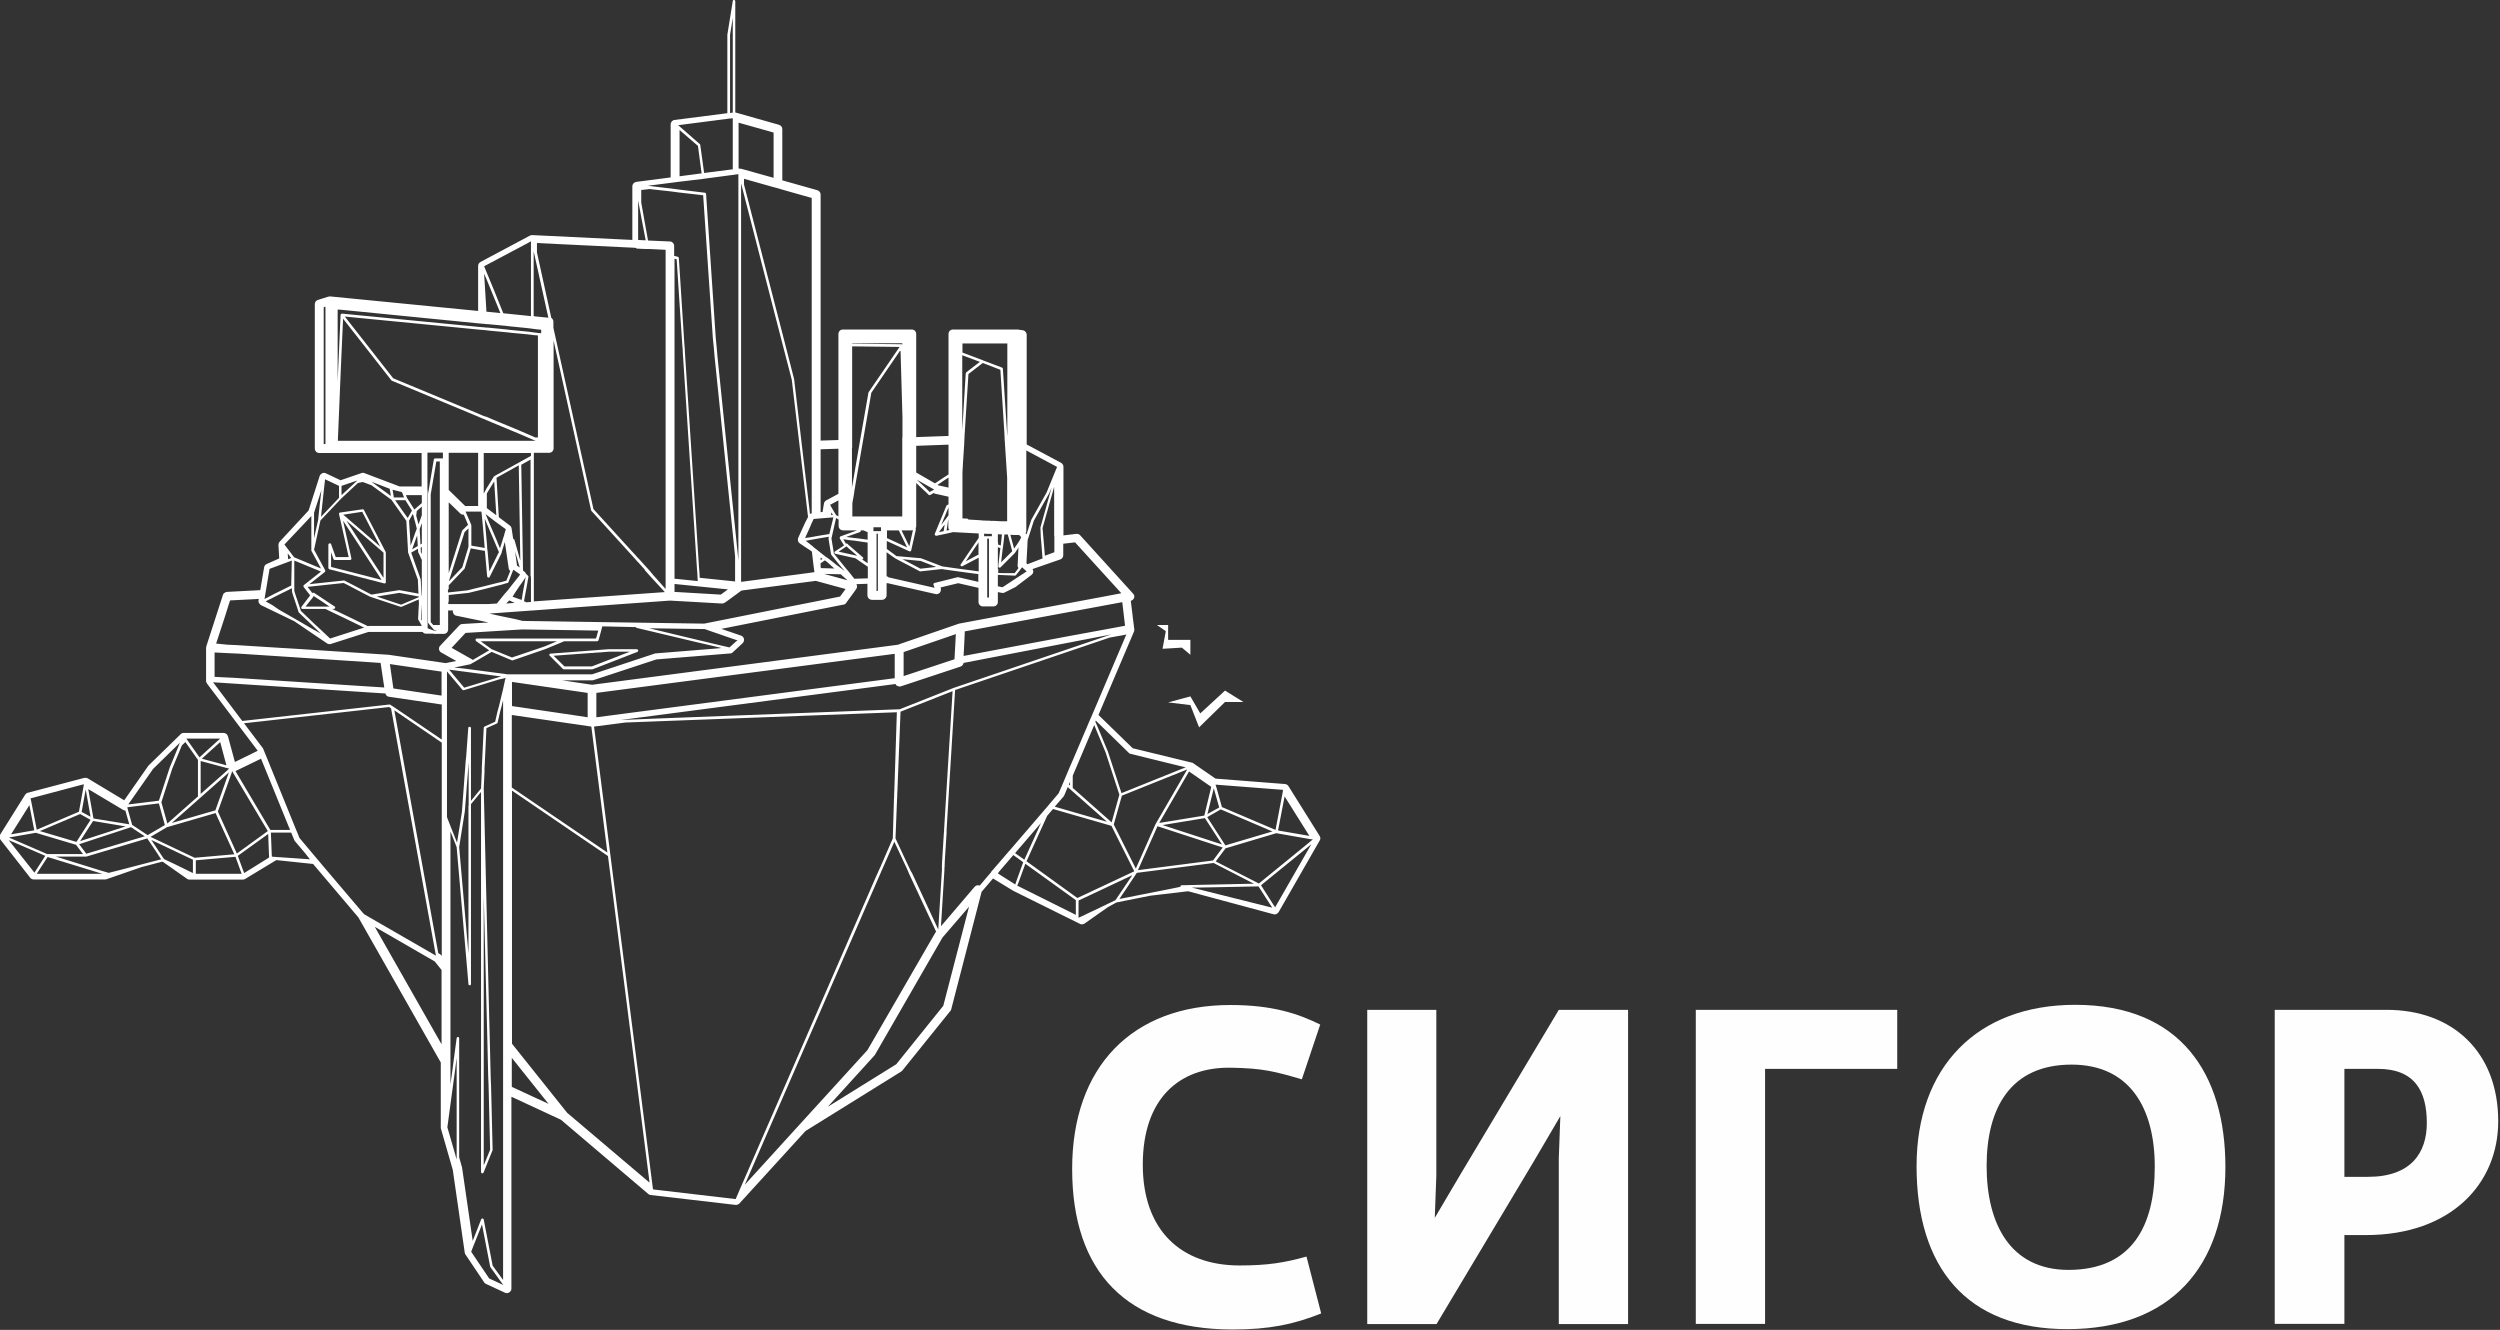 <?xml version="1.0" encoding="UTF-8"?> <svg xmlns="http://www.w3.org/2000/svg" width="767" height="408" viewBox="0 0 767 408" fill="none"><rect x="0" y="0" width="767" height="408" fill="#333333" stroke="none"/> <g clip-path="url(#clip0)"> <path d="M404.925 256.573L395.308 241.198C395.07 240.841 394.714 240.604 394.299 240.545L372.927 238.882L366.041 234.133C365.922 234.015 365.744 233.955 365.566 233.955L347.519 229.562L337.012 219.352L347.935 193.706V193.647C347.994 193.469 348.054 193.291 347.994 193.112V193.053L346.926 184.327C347.401 184.208 347.757 183.911 347.935 183.436C348.113 182.961 347.994 182.486 347.638 182.13L331.372 164.202C331.075 163.905 330.66 163.727 330.244 163.786L326.267 164.261V143.187C326.267 142.712 325.97 142.237 325.555 142L314.988 136.36V102.7C314.988 102.047 314.513 101.454 313.86 101.335L312.257 101.098C312.198 101.098 312.198 101.098 312.138 101.098C312.079 101.098 312.079 101.098 312.019 101.098H292.37C291.598 101.098 291.004 101.691 291.004 102.463V133.748L281.091 134.104V102.463C281.091 101.691 280.497 101.098 279.725 101.098H258.591C257.82 101.098 257.226 101.691 257.226 102.463V134.995L251.765 135.173V59.661C251.765 59.068 251.349 58.533 250.755 58.355L240.01 55.328V39.596C240.01 39.002 239.595 38.468 239.001 38.29L225.585 34.491V0.416C225.585 0.178 225.407 3.10913e-05 225.229 3.10913e-05C224.991 -0.059 224.813 0.119 224.813 0.356L223.151 10.626V34.728L206.944 36.806C206.291 36.865 205.757 37.459 205.757 38.171V54.437L195.19 55.803C194.537 55.921 194.003 56.456 194.003 57.168V73.612L163.312 72.128C163.252 72.128 163.252 72.128 163.252 72.128C163.074 72.128 162.896 72.187 162.718 72.246H162.659L147.402 80.379C146.986 80.617 146.69 81.092 146.69 81.567V95.399L101.335 90.946C101.157 90.946 100.979 90.946 100.801 91.006H100.741L97.536 92.015C96.942 92.193 96.586 92.727 96.586 93.321V137.607C96.586 138.378 97.18 138.972 97.951 138.972H101.157H129.355V149.242H122.588L111.783 145.146C111.486 145.027 111.13 145.027 110.893 145.146L104.481 147.342L99.97 145.205C99.614 145.027 99.198 145.027 98.842 145.205C98.486 145.383 98.189 145.68 98.07 146.036L94.686 156.603L85.782 166.22C85.544 166.458 85.425 166.873 85.425 167.23L85.663 171.326L81.804 173.047C81.389 173.225 81.092 173.641 81.032 174.056L79.845 181.061L69.575 181.596C69.516 181.596 69.516 181.655 69.457 181.655C69.278 181.655 69.1 181.714 68.981 181.833C68.922 181.893 68.863 181.893 68.803 181.952C68.744 182.011 68.744 182.011 68.685 182.011C68.566 182.189 68.447 182.367 68.388 182.546L63.283 198.337C63.283 198.396 63.283 198.455 63.283 198.515C63.283 198.574 63.223 198.693 63.223 198.752V208.963C63.223 209.022 63.223 209.081 63.223 209.081C63.223 209.141 63.223 209.2 63.283 209.26C63.342 209.378 63.401 209.497 63.461 209.616C63.461 209.675 63.461 209.675 63.52 209.734L79.073 230.334L72.069 233.777L69.931 225.882C69.753 225.288 69.219 224.872 68.625 224.872H56.337C55.981 224.872 55.624 224.991 55.387 225.288L45.533 234.905L38.112 245.531L26.951 238.823C26.655 238.645 26.239 238.586 25.883 238.645L8.549 243.216C8.192 243.275 7.955 243.513 7.717 243.81L0.059 256.039C-0.237 256.514 -0.237 257.167 0.119 257.582L9.261 269.277C9.498 269.633 9.914 269.811 10.329 269.811H32.235C32.413 269.811 32.532 269.811 32.651 269.752L43.455 266.012L49.807 264.35L50.222 264.587L57.406 269.633C57.643 269.811 57.88 269.871 58.177 269.871H74.443C74.68 269.871 74.918 269.811 75.155 269.693L84.772 263.875L96.052 265.062L109.943 281.447L135.232 325.97V345.976C135.232 346.095 135.232 346.213 135.292 346.332L138.913 358.917L142.593 384.385C142.653 384.563 142.712 384.8 142.831 384.919L148.53 393.408C148.649 393.645 148.886 393.764 149.064 393.883L154.941 396.614C155.119 396.673 155.297 396.732 155.535 396.732C155.772 396.732 156.01 396.673 156.247 396.495C156.663 396.257 156.9 395.842 156.9 395.367V336.478L172.098 343.542L198.93 366.338C199.108 366.516 199.405 366.635 199.643 366.635L225.644 369.662C225.704 369.662 225.763 369.662 225.822 369.662C226.179 369.662 226.594 369.484 226.832 369.247L247.134 346.985L276.46 328.76C276.579 328.701 276.698 328.582 276.816 328.463L291.598 310.12C291.717 310.001 291.836 309.823 291.836 309.645L301.156 273.611L304.658 269.514L310.892 273.314L331.372 283.465C331.55 283.584 331.788 283.584 331.966 283.584C332.263 283.584 332.5 283.524 332.738 283.346L339.921 278.3L342.533 276.876L352.922 274.798L364.498 273.432L390.737 280.497C391.33 280.675 391.924 280.378 392.28 279.844L404.806 257.998C405.162 257.523 405.162 256.989 404.925 256.573ZM137.666 138.913H146.69V155.238H142.712L137.666 150.311V138.913ZM297.297 278.182L289.402 308.576L274.976 326.504L253.961 339.564L268.268 323.833C268.327 323.774 268.387 323.714 268.446 323.595L289.164 287.621L297.297 278.182ZM245.353 344.967L228.494 363.488L269.752 268.802L270.168 267.852L270.346 267.437V267.377L270.524 267.021L270.999 265.953L274.382 258.235L277.647 265.24L278.241 266.487V266.546L278.419 266.902L278.597 267.318L278.835 267.912L287.205 285.84L286.968 286.136L266.131 322.171L245.353 344.967ZM173.997 341.405L157.078 320.212V242.563L186.523 262.628L199.286 362.835L173.997 341.405ZM66.31 197.446L69.041 189.076L69.991 186.048L70.584 184.208L78.717 183.792L79.37 183.733V183.852L79.311 184.208C79.252 184.623 79.37 184.92 79.608 185.217C79.727 185.336 79.845 185.514 80.023 185.633L90.353 190.619L90.412 190.679L92.252 191.925L94.093 193.172L100.326 197.387C100.563 197.565 100.801 197.624 101.098 197.624C101.216 197.624 101.395 197.624 101.513 197.565L113.03 193.884H129.652C129.889 194.181 130.246 194.418 130.661 194.418H133.154L133.273 194.478C133.333 194.478 133.392 194.537 133.392 194.537C133.451 194.537 133.511 194.537 133.511 194.537L133.629 194.478H136.123C136.894 194.478 137.488 193.884 137.488 193.112V191.035V190.975V189.729V189.669V188.423V188.185V187.295H138.972C138.972 187.354 138.913 187.413 138.913 187.473C138.913 187.71 138.972 188.007 139.091 188.185C139.15 188.245 139.15 188.304 139.15 188.363C139.328 188.601 139.625 188.838 139.981 188.898L142.297 189.372L147.461 190.441L147.936 190.56L149.895 190.975L142.712 191.391L141.822 191.45C141.465 191.45 141.169 191.628 140.931 191.866L135.054 198.099C134.757 198.396 134.639 198.811 134.698 199.227C134.757 199.643 134.995 199.999 135.351 200.177L139.981 202.789L136.716 203.442L119.263 200.889L90.828 199.049L85.841 198.752L72.603 197.921L71.237 197.862L69.872 197.802L66.31 197.446ZM129.415 151.914V154.347L127.218 156.247C127.159 156.307 127.159 156.307 127.159 156.366L124.903 152.804L124.547 151.914H129.415ZM99.317 94.271L99.851 94.093V136.241H99.317V94.271ZM223.982 10.686L224.813 5.462V34.55L223.982 34.669V10.686ZM343.601 181.536L344.017 182.011L338.377 183.08L294.21 191.332L285.424 194.359L280.972 195.903L276.46 197.446L275.51 197.802L181.655 210.091L172.454 208.725H181.655C181.774 208.725 181.952 208.725 182.071 208.666L201.364 202.314L224.041 200.474C224.338 200.474 224.635 200.355 224.813 200.117L225.466 199.524L226.95 198.158L227.841 197.327C228.019 197.149 228.138 196.971 228.197 196.734C228.256 196.496 228.316 196.259 228.256 196.021C228.138 195.546 227.841 195.19 227.366 195.012L221.311 192.934L258.651 185.514H258.77C259.126 185.454 259.423 185.276 259.601 184.98L260.194 184.148L261.204 182.783L262.688 180.705C262.925 180.349 263.044 179.874 262.866 179.459C262.806 179.399 262.747 179.34 262.747 179.221L266.131 179.102V182.605V182.664C266.131 183.199 266.487 183.733 266.962 183.911C267.14 183.97 267.318 184.03 267.496 184.03H270.642C270.939 184.03 271.177 183.911 271.355 183.792C271.711 183.555 272.008 183.139 272.008 182.664V182.427V178.924H272.364L285.958 182.011L287.027 182.249C287.146 182.249 287.205 182.308 287.324 182.308C287.621 182.308 287.918 182.189 288.214 181.952C288.274 181.893 288.333 181.893 288.333 181.833C288.63 181.477 288.749 180.943 288.63 180.468L288.571 180.23L293.973 178.924L300.206 180.349V181.536V182.902V184.267V184.683C300.206 185.454 300.8 186.048 301.571 186.048H304.777C305.549 186.048 306.142 185.454 306.142 184.683V184.03V182.664V181.655L307.33 181.893C307.626 181.952 307.923 181.952 308.22 181.774L309.407 181.18L311.545 180.112L316.472 176.372C316.769 176.134 317.006 175.778 317.006 175.363C317.006 175.066 316.947 174.828 316.769 174.591L325.317 171.623C325.851 171.444 326.208 170.91 326.208 170.376V166.814L329.829 166.398L342.414 180.23L343.601 181.536ZM402.313 259.007L391.212 278.36L390.618 277.469L386.878 271.592L400.294 260.669L402.313 259.007ZM304.005 267.674L303.234 268.565L300.562 271.711C300.028 271.473 299.494 271.592 299.078 272.008L299.019 272.067L288.689 284.177L289.758 266.784V266.606V266.19L289.817 265.775V265.359L289.877 263.994L290.411 255.564V255.148V254.733L291.42 237.873L291.657 234.015L291.895 230.215L293.023 211.694L340.455 195.606L344.432 194.893L345.56 194.656L335.646 217.986L335.231 218.936L335.053 219.352L334.934 219.648L334.697 220.183L334.459 220.717L328.998 233.54L328.582 234.489L328.167 235.439L326.445 239.535L326.267 239.951L326.089 240.367L324.783 243.394L322.052 246.6L321.755 246.956L321.458 247.312L309.882 260.788L309.586 261.085L309.348 261.382L304.955 266.487L304.421 267.081L304.183 267.377L304.065 267.496L304.005 267.674ZM157.019 324.545L168.298 338.674L157.019 333.45V324.545ZM98.248 264.647L97.892 264.231L97.536 263.815L96.289 262.331L91.896 257.107L91.243 255.504L91.065 255.089L90.887 254.673L82.16 233.183L81.329 231.165L80.676 229.562C80.676 229.503 80.676 229.503 80.617 229.503L74.859 221.904L75.927 221.785L119.382 216.918L119.976 217.333L133.511 291.954L133.748 293.201L113.267 281.387L111.665 280.438L110.893 279.547L98.782 265.3L98.248 264.647ZM83.941 262.866L83.407 262.806L83.348 261.619L83.11 255.445H89.344L90.293 257.76C90.353 257.879 90.412 257.998 90.531 258.116L93.796 261.975L94.983 263.519L95.102 263.637L83.941 262.866ZM60.077 268.09V267.14V263.934L72.247 262.866L73.79 267.14L74.146 268.09H60.077ZM2.671 257.76L4.512 258.532L13.891 262.569L11.101 266.902L10.567 267.734L2.671 257.76ZM55.209 227.841L54.319 230.037L52.063 235.499L48.738 245.65L40.605 246.659L39.359 246.778L46.957 235.914L55.209 227.841ZM53.606 265.121L50.341 263.578L49.569 262.45L48.798 261.263L46.423 257.701L59.186 263.756V267.14V267.852L53.606 265.121ZM26.477 261.916L24.28 259.007L40.19 253.783L44.405 256.573L26.477 261.916ZM39.062 247.668L40.012 247.55L48.738 246.481L50.579 253.13L45.295 256.217L40.546 253.071L39.24 248.44L39.062 247.668ZM60.73 233.124V244.344L51.35 252.655L49.51 246.125L52.834 235.855L55.803 228.672L56.871 227.663L60.73 233.124ZM82.16 254.97L76.105 259.363L72.662 261.856L66.844 248.974L68.981 242.979L71.119 236.983L71.237 236.567L71.415 236.923L82.16 254.97ZM59.721 263.162L46.186 256.751L51.232 253.783L66.132 249.449L71.89 262.094L59.721 263.162ZM61.383 244.819L70.228 236.983L69.397 239.298L66.073 248.618L52.716 252.477L61.383 244.819ZM69.931 236.152L69.16 236.864L61.561 243.572V233.48L69.753 235.677L70.288 235.795L69.931 236.152ZM12.229 254.97L24.577 249.746L27.783 251.527L23.449 258.295L12.229 254.97ZM24.577 258.057L28.554 251.883L38.528 253.545L24.577 258.057ZM66.488 227.544L61.205 232.352L57.821 227.544L57.168 226.594H67.557L66.488 227.544ZM25.052 249.093L25.883 244.463L26.299 242.207L27.783 250.577L25.052 249.093ZM25.586 241.554L24.221 249.034L11.279 254.555L9.617 246.066L9.38 244.938L25.705 240.604L25.586 241.554ZM3.146 256.87L10.982 255.504L23.33 259.185L25.467 262.035H14.485L3.384 257.226L2.731 256.929L3.146 256.87ZM11.873 267.14L14.604 262.925L28.317 267.14L31.404 268.09H11.279L11.873 267.14ZM74.918 267.852L74.562 266.962L72.959 262.569L82.279 255.861L82.517 262.153L82.576 263.044L82.16 263.341L74.918 267.852ZM81.389 182.308L81.626 180.943L82.695 174.531L88.275 172.454L89.522 171.979L89.344 179.637L87.206 180.705L84.179 182.189L82.813 182.902L82.16 183.258L81.211 183.733L81.151 183.792V183.733L81.329 182.783L81.389 182.308ZM88.275 169.782L89.344 171.207L88.394 171.563L88.275 169.782ZM95.517 158.325V159.69V168.892C95.517 168.951 95.517 169.01 95.577 169.07L98.486 174.413L90.234 170.97L88.156 168.239L87.266 167.051L95.517 158.325ZM96.349 157.316L98.604 150.37L98.07 155.06L97.595 159.572L96.349 165.152V158.8V157.316ZM104.778 149.064L109.646 147.402L107.925 149.005L104.778 151.914V150.073V149.064ZM123.953 152.626H121.282H120.807L120.747 152.092L120.629 151.379L120.45 150.311V150.251L122.35 150.726L122.766 150.845L123.3 150.964L123.716 151.973L123.953 152.626ZM131.136 150.548V149.183V138.913L131.374 138.853H132.086H134.935H135.885V140.634H134.935H133.511C133.333 140.634 133.154 140.753 133.095 140.991L132.086 146.986L131.73 149.123L131.492 150.489L131.314 151.498V151.854V152.626V152.745V153.16V153.932V155.119V165.686V166.161V166.636V174.235V175.244V176.253V178.449V179.815V181.18V182.011V182.427V182.842V183.258V187.651V187.71V188.66V188.779V188.957V189.254V189.729V189.847V189.966V190.322V190.857V190.975C131.314 191.094 131.374 191.153 131.433 191.213L131.492 191.272L131.552 191.332L131.67 191.51L133.036 193.112L133.273 193.35C133.333 193.409 133.451 193.469 133.57 193.469H134.045L133.57 193.647L131.967 193.053L131.492 192.875L131.195 192.756V192.4V192.281V191.985V191.925V191.747V191.45V191.332V191.213V190.975V190.322V190.263V189.966V189.788V189.372V188.957V188.898V188.66V187.77V187.592V183.258V182.842V182.427V182.367V181.952V181.121V179.755V178.39V175.778V174.769V173.76V166.695V166.22V165.745V155.535V154.347V153.279V153.16V152.745V151.854V150.548H131.136ZM345.145 191.806V191.985L337.131 193.469L327.751 195.19L295.635 201.245L295.872 196.615L295.932 195.25L295.991 193.884V193.706L344.314 184.742L345.145 191.806ZM279.428 267.259L279.25 266.843L279.072 266.487L278.479 265.24L274.739 257.226V257.167L275.214 245.234L275.273 244.285V243.869V243.453L275.332 242.504L276.282 218.342L292.251 212.05L291.004 232.293L290.767 236.152L290.53 240.01L289.639 254.673V255.148L289.58 255.564L289.045 264.112L288.986 265.478V265.834V266.249V266.665V266.843L287.858 285.187V285.246V285.187L279.785 267.793L279.428 267.259ZM157.019 219.352L181.418 222.913L186.345 261.56L157.019 241.613V219.352ZM153.22 216.086L152.982 217.036L152.863 217.452L152.745 217.867L152.507 218.817L151.914 221.429L148.649 222.913C148.53 222.973 148.411 223.091 148.411 223.27L147.817 235.558V236.033V236.508L147.58 241.91L144.493 245.709V234.252V233.777V233.302V223.388C144.493 223.151 144.315 222.973 144.078 222.973C143.84 222.973 143.662 223.151 143.662 223.329L143.009 232.293L142.95 232.768L142.89 233.243L141.703 249.212L140.219 258.532L138.082 253.13L137.132 250.696V229.325V228.85V228.375V216.68V215.493V215.077V214.662V213.712V206.351V206.291V205.995L137.369 206.232L137.429 206.351L138.082 207.122L141.881 211.634C141.94 211.753 142.059 211.753 142.178 211.753C142.237 211.753 142.237 211.753 142.297 211.753L152.804 208.547L152.923 208.488L154.348 208.191L155.119 207.954L154.882 208.844V208.903L154.348 211.397L153.22 216.086ZM143.721 247.134V247.787V292.548L140.872 259.897L142.593 249.034L142.653 248.44L142.712 247.728L143.781 233.896V246.481V247.134H143.721ZM135.351 293.082C135.232 292.963 135.113 292.845 134.995 292.726L134.46 292.429L120.985 217.927L135.529 227.841V293.26L135.351 293.082ZM134.935 189.788V190.679V191.153V191.747H132.917L132.501 191.272L132.145 190.857V190.441V190.382V189.966V189.254V189.076V188.779V188.601V188.304V187.71V187.176V183.139V182.724V182.308V181.121V179.755V178.39V176.134V166.22V165.745V165.271V154.585V153.694V152.804V151.973V151.676L132.323 150.608L132.561 149.242L133.867 141.584H134.935V149.242V150.608V151.973V158.444V159.334V160.225V163.668V164.143V164.618V178.271V179.637V181.002V182.071V182.486V182.902V185.514V186.642V187.117V187.592V188.066V188.541V188.719V189.432V189.788ZM198.04 175.184L198.396 175.541L198.633 175.837L199.227 176.49L199.761 177.084L200.414 177.796L201.127 178.568L203.976 181.655L164.736 184.445L163.786 184.505V179.459V178.093V176.728V140.1V138.913H164.736H168.476C169.248 138.913 169.842 138.319 169.842 137.547V104.481L181.358 156.603C181.358 156.663 181.418 156.722 181.477 156.781L194.181 170.732L195.131 171.801L195.546 172.276L195.962 172.691L196.912 173.76L197.624 174.531L198.04 175.184ZM319.321 164.855L319.44 166.22L319.559 167.586L319.796 170.732L319.856 171.326L315.225 173.107L314.928 172.81V172.394L315.166 168.061L315.225 166.695L315.285 165.627L315.403 165.33L317.184 159.75L321.874 151.379L322.646 149.539L319.203 161.827C319.203 161.887 319.203 161.946 319.203 161.946L319.321 164.855ZM303.412 182.783V183.317H302.877V182.783V181.418V180.883V179.934V179.518V179.102V178.153V177.203V176.312V176.253V175.897V175.837V175.481V175.422V174.531V169.485V168.12V167.526V166.755V166.577V165.745V165.271H302.996H303.412V165.33V166.398V166.695V166.755V166.873V168.061V169.426V174.531V175.422V175.778V176.134V176.194V177.143V178.153V179.102V179.518V179.934V180.883V181.24V182.783ZM269.336 178.034V178.984V181.299H268.921V178.984V178.034V177.618V177.203V176.372V176.312V175.6V175.481V175.125V175.066V174.65V174.591V173.7V173.344V171.979V170.613V167.17V166.695V166.22V164.558V164.083V163.727H269.099H269.336V163.846V164.321V164.736V166.517V166.992V167.467V170.554V171.919V173.285V173.7V174.65V174.888V175.066V175.363V175.422V175.837V176.253V176.431V177.203V177.618V178.034ZM162.896 176.847V178.212V179.577V184.683L161.946 184.742L161.531 184.801L160.759 184.445L160.937 183.495L161.649 179.696L161.887 178.331V178.212L162.124 177.025C162.124 176.906 162.124 176.787 162.006 176.669L161.887 176.55L161.353 176.016C161.293 175.778 161.115 175.541 160.878 175.363L160.462 175.066L159.928 142.593L161.827 141.525L162.777 140.991V176.847H162.896ZM137.666 154.11L141.228 157.553C141.465 157.791 141.822 157.909 142.178 157.909H142.297L143.603 160.996L141.881 162.659C141.822 162.718 141.822 162.777 141.762 162.837L137.666 175.837V154.11ZM154.644 164.321L154.585 164.439L153.635 167.467L153.398 168.179L153.22 167.823L153.101 167.526L152.745 166.695L152.626 166.339L152.151 165.211L149.717 159.512L149.361 158.622L148.945 157.731L149.361 158.028L152.389 160.343L152.804 160.64L153.22 160.937L155.179 162.362L154.882 163.371L154.763 163.786L154.644 164.321ZM137.785 178.093L142.534 163.252L143.721 162.124V167.764L141.822 174.056L137.963 178.093L137.726 178.331L137.785 178.093ZM157.85 165.686C157.85 165.627 157.791 165.508 157.672 165.449L157.435 165.271L156.96 162.124C156.9 161.768 156.722 161.471 156.425 161.234L153.042 158.681L152.329 146.571L159.156 142.771L159.631 171.979L157.85 165.686ZM152.27 158.087L149.361 155.891V151.379L151.617 147.699L152.27 158.087ZM163.727 133.986L163.312 133.807L162.896 133.629L161.946 133.214L159.868 132.323L159.453 132.145L159.037 131.967L151.32 128.761L150.904 128.583L150.489 128.405L149.42 127.93L148.411 127.634L147.996 127.455L147.58 127.277L146.63 126.862L120.629 116.057L105.787 97.12L146.63 101.098L147.996 101.216L148.767 101.276L149.183 101.335H149.361L149.598 101.394L155.891 101.988L156.366 102.047L156.841 102.107L161.946 102.582L162.896 102.7L163.312 102.76L163.727 102.819L164.677 102.879L165.033 102.938V134.223H164.677H164.202L163.727 133.986ZM144.552 161.115C144.552 161.056 144.552 160.996 144.552 160.937L143.246 157.909L142.831 156.96H146.749H147.699L147.817 158.028L148.114 161.115L148.708 168.12L148.114 168.001L146.749 167.764L144.612 167.408V161.115H144.552ZM149.539 168.714L149.48 168.298L149.42 167.23L148.708 159.097L149.42 160.818L152.389 167.764L152.863 168.892L153.042 169.307L153.101 169.367L152.923 169.664L152.567 170.376L150.133 175.303L149.598 169.129L149.539 168.714ZM159.453 174.116L158.622 173.522L158.028 169.189L159.453 174.116ZM157.909 182.011L159.453 179.696L159.809 179.221L160.225 178.628L160.462 178.271L160.64 178.034L161.293 177.025V176.965L161.056 178.212L160.818 179.577L160.64 180.527L160.284 182.546L160.225 183.021L160.047 184.03H159.928L157.256 183.08L157.909 182.011ZM149.124 99.435H149.42H149.539L155.179 99.97L155.654 100.029L156.128 100.088L162.006 100.682L162.955 100.801L163.371 100.86L163.786 100.92L164.736 101.038L166.042 101.157V102.226L165.093 102.166L164.736 102.107L163.786 101.988L163.371 101.929L162.955 101.869L162.006 101.751L156.544 101.216L156.069 101.157L155.594 101.098L149.598 100.504H149.361H149.183L148.767 100.445L147.996 100.385L146.63 100.267L105.075 96.23H104.897C104.778 96.23 104.719 96.289 104.6 96.349C104.541 96.408 104.541 96.467 104.541 96.527C104.541 96.586 104.481 96.586 104.481 96.645V96.823L103.591 116.948V95.695V95.042V94.983H104.125L146.69 99.198L148.055 99.317L148.708 99.376L149.124 99.435ZM104.541 113.802L105.253 97.773L120.094 116.71C120.154 116.77 120.213 116.829 120.272 116.829L146.69 127.812L147.639 128.227L148.055 128.405L148.411 128.524L149.361 128.94L150.489 129.414L150.904 129.593L151.32 129.771L159.037 132.976L159.453 133.154L159.868 133.332L161.946 134.223L162.065 134.282L162.896 134.639L163.312 134.817L163.727 134.995L164.321 135.232H163.727H163.312H162.896H161.946H159.928H159.512H159.097H151.676H151.261H150.845H149.361H148.411H147.996H147.58H146.63H137.607H136.241H134.876H132.027H130.661H129.415H103.65L104.541 113.802ZM162.896 139.863L161.946 140.397L159.987 141.465L159.572 141.703L159.156 141.94L152.27 145.74L151.854 145.977L151.676 146.096C151.617 146.155 151.557 146.155 151.498 146.215L151.439 146.333L149.242 149.895L148.411 151.439V138.972H149.361H151.083H151.498H151.914H159.156H159.572H159.987H161.946H162.896V139.863ZM137.666 180.824V179.577L137.785 179.459L139.15 178.034L142.475 174.531C142.534 174.472 142.534 174.413 142.593 174.353L144.434 168.239L146.69 168.654L148.055 168.892L148.767 169.01L149.42 176.431L149.48 176.847C149.48 177.025 149.658 177.203 149.836 177.203H149.895C150.014 177.203 150.192 177.143 150.251 176.965L152.745 171.979L153.101 171.266L153.398 170.673L153.457 170.554L153.695 170.079L153.932 169.545C153.932 169.545 153.932 169.545 153.932 169.485C153.932 169.485 153.932 169.485 153.932 169.426V169.367L154.882 166.28L156.069 174.353C156.128 174.709 156.307 175.006 156.544 175.184L155.772 177.084L155.357 178.153H155.297L154.882 178.271L154.466 178.39L154.051 178.509L153.635 178.628H153.576L153.22 178.687L151.557 179.102L149.42 179.637L147.283 180.171L146.511 180.349L143.425 181.121L137.429 181.774V180.824H137.666ZM137.666 184.623V182.546L143.781 181.893L148.649 180.705L150.726 180.171L150.964 180.112L152.804 179.637L153.576 179.459L153.991 179.34L154.407 179.221L154.585 179.162L155.001 179.043L155.416 178.924L155.713 178.865C155.832 178.806 155.95 178.746 156.01 178.628L156.069 178.39L156.603 177.025L157.138 175.659L157.494 174.769L159.572 176.253L159.097 176.906L157.969 178.331L156.841 179.755L155.891 181.002L155.772 181.121L155.475 181.477L155.416 181.536L155.179 181.833L155.06 181.952L155.001 182.011L154.882 182.13L154.11 183.08L152.448 185.158L149.658 185.336H137.547V184.623H137.666ZM156.247 184.208L157.909 184.98L155.297 185.158L156.247 184.208ZM249.746 159.215L250.399 159.156L251.765 159.037L254.733 158.8L255.683 158.74L254.436 163.846L251.824 164.261L250.459 164.499L249.806 164.618L249.449 164.677L249.153 164.736H249.093L248.678 164.796L248.5 164.855L248.084 164.914L247.194 165.033L247.015 165.092L247.194 164.618L248.44 161.887L248.559 161.59L248.737 161.174L249.034 160.462L249.212 160.106L249.627 159.215H249.746ZM314.988 175.303L307.567 180.171L306.142 179.874V178.924V177.322V176.372L307.567 176.431L308.754 176.49H308.873H308.933L310.12 176.55L311.426 176.609C311.545 176.55 311.663 176.55 311.723 176.431L312.851 175.006L312.969 174.828L313.147 174.591L313.325 174.353L313.563 174.056L313.741 174.175L313.86 174.294L314.038 174.472L314.988 175.303ZM286.73 180.349L272.661 177.143L272.008 176.728V176.49V176.194V175.541V175.125V174.709V173.76V172.988V171.623V170.257V169.426L273.076 170.198L274.679 171.326L276.816 172.454L279.666 173.938L281.566 174.947L282.1 175.244C282.159 175.244 282.219 175.303 282.278 175.303H282.337L284.593 175.066L288.867 174.591L293.913 175.303L297.416 175.778L300.147 176.134V176.253V177.203V177.559V178.509L293.973 177.084C293.913 177.084 293.854 177.084 293.795 177.084L286.671 178.865C286.552 178.865 286.493 178.984 286.433 179.043C286.374 179.102 286.374 179.281 286.374 179.34L286.73 180.349ZM283.881 150.786L284.178 151.082L284.89 151.795C284.949 151.854 285.068 151.914 285.187 151.914C285.246 151.914 285.365 151.914 285.424 151.854L286.433 151.261L286.671 151.379C286.79 151.439 286.908 151.498 287.027 151.498L291.004 152.388V154.763L290.589 154.941C290.47 155.001 290.411 155.06 290.351 155.179L286.79 163.786C286.73 163.905 286.79 164.024 286.849 164.143C286.849 164.143 286.849 164.143 286.849 164.202H286.908C286.968 164.261 286.968 164.261 287.027 164.321C287.086 164.38 287.146 164.38 287.205 164.38C287.264 164.38 287.264 164.38 287.264 164.38L290.055 163.786L292.429 163.252L300.265 163.668V165.033L298.722 167.289L297.713 168.773L296.703 170.257L294.744 173.166C294.626 173.344 294.626 173.522 294.804 173.641C294.863 173.7 294.982 173.76 295.101 173.76C295.16 173.76 295.219 173.76 295.279 173.7L300.265 171.088V174.472V175.303L292.785 174.294L289.045 173.76L283.643 171.682L282.693 171.326C282.634 171.326 282.634 171.326 282.575 171.266L278.479 170.91L275.035 170.613L274.264 170.02L272.067 168.417V165.983L278.953 169.129C279.013 169.129 279.072 169.189 279.132 169.189H279.191C279.25 169.189 279.369 169.129 279.428 169.07C279.488 169.01 279.547 168.951 279.547 168.892L280.972 162.54V162.48C280.972 162.421 280.972 162.362 280.972 162.302L280.913 162.065C281.031 161.887 281.091 161.649 281.091 161.412V153.16V152.685V152.21V148.174L281.15 148.233L283.584 150.548L283.881 150.786ZM306.142 174.591V169.129V167.883L306.914 168.179L306.795 169.07L306.261 173.7C306.261 173.878 306.32 174.056 306.499 174.116C306.558 174.116 306.617 174.175 306.677 174.175C306.795 174.175 306.914 174.116 306.973 174.056L307.448 173.582L308.398 172.632L308.814 172.216L309.229 171.801L310.179 170.851L311.307 169.723V169.664H311.366L312.079 168.595L312.494 167.942L312.435 168.536L312.257 172.513L312.198 173.522V173.582C312.198 173.641 312.198 173.76 312.257 173.819C312.316 173.997 312.376 174.175 312.435 174.294L312.376 174.413L311.901 175.066L311.782 175.184L311.663 175.363L311.426 175.659L311.307 175.837H311.01H310.713H310.298H310.06H310.001H309.823H309.348H308.933H308.517H307.567L306.261 175.778V174.591H306.142ZM303.174 164.499H302.877H302.106C302.046 164.499 301.987 164.499 301.928 164.558V163.846V163.727H301.987L302.818 163.786H303.293H303.352H303.708H304.124H304.302V164.499H303.946H303.53H303.352H303.174ZM281.15 171.979L282.456 172.097L287.205 173.938L285.602 174.116L282.397 174.472L281.506 173.997L278.241 172.276L276.876 171.563L281.15 171.979ZM300.206 167.051V168.417V169.782V170.138L296.288 172.216L297.713 170.079L298.722 168.595L299.731 167.111L300.206 166.398V167.051ZM288.749 161.056L291.004 155.654V158.087L290.233 159.156L288.749 161.056ZM310.535 169.129L310.239 169.426L310.12 169.545L309.17 170.495L308.754 170.91L308.339 171.326L307.389 172.276L307.152 172.513L307.389 170.376L307.567 168.892L307.626 168.417L307.686 168.001L307.745 167.586V167.526L307.923 166.161L308.161 163.965H308.398H308.814H309.17L309.229 164.143L309.704 165.924L310.06 167.23L310.179 167.704L310.417 168.595L310.535 169.07V169.129ZM308.636 105.372H309.051V105.609V133.214V133.807L308.992 133.214L307.686 113.149C307.686 112.97 307.567 112.852 307.448 112.792L302.284 110.833L301.809 110.655L301.393 110.477L295.279 108.162V105.372H307.983H308.636ZM295.279 150.548V145.087L295.338 143.721L295.397 143.246V142.712L295.813 136.301L295.872 134.935L295.932 133.57L297.119 114.751L301.512 111.368L306.914 113.445L308.161 133.154V133.332L308.22 134.401V134.579V134.876L308.28 135.351L308.339 136.479L308.754 142.831L308.992 146.511V158.266V159.512V159.928H308.814H308.754H308.398H308.339H308.22H308.161H307.805H307.389L306.083 159.868L305.133 159.809H304.718H304.302H304.005L303.59 159.75H303.352H303.174H302.877H302.818L301.868 159.69H301.453L301.037 159.631L300.087 159.572L297.119 159.393L296.822 159.097H296.407L295.279 159.037V155.832V154.585V153.754V153.338V153.279V151.914V150.548ZM300.621 111.011L296.466 114.217C296.407 114.277 296.347 114.395 296.288 114.514L295.219 132.026V108.993L300.621 111.011ZM306.142 166.398V163.905L307.389 163.965L307.152 166.28L307.033 167.348L306.202 167.051V166.398H306.142ZM289.52 162.955L288.096 163.252L288.333 162.896L289.342 161.531L289.817 160.937L289.52 162.955ZM290.886 159.572L290.945 159.453V161.827C290.945 162.124 291.064 162.362 291.242 162.599L290.411 162.777L290.886 159.572ZM312.91 165.627L312.554 166.22L311.96 167.111L311.129 168.298L310.832 167.23L310.476 165.924L310.12 164.618L310.001 164.083H310.12L311.307 164.143H311.841H311.901H312.672L313.325 164.796L312.91 165.627ZM260.491 169.96L257.285 169.248L259.244 167.942L259.601 167.704L259.719 167.645L260.432 168.298L262.984 170.495L262.628 170.435L261.56 170.198L260.491 169.96ZM264.825 171.444C264.884 171.326 264.884 171.207 264.825 171.148C264.825 171.088 264.765 171.029 264.706 170.97L260.254 167.111L260.016 166.814H259.957C259.838 166.755 259.66 166.695 259.541 166.814L259.482 166.695L258.71 165.449L260.847 165.745L261.441 165.805L262.035 165.864L266.19 166.458V170.97V172.335V172.81L265.596 172.394L264.469 171.623C264.647 171.623 264.765 171.563 264.825 171.444ZM261.441 137.488V136.123V134.757V106.262L275.985 106.44L266.487 120.332C266.428 120.391 266.428 120.45 266.428 120.51L263.934 134.757L263.697 136.123L263.459 137.488L261.441 149.242L261.382 149.658V149.302V137.488H261.441ZM276.816 105.312V105.728C276.757 105.669 276.638 105.609 276.579 105.609L261.441 105.431V105.312H276.757H276.816ZM276.816 134.282V135.648V137.013V143.84V144.79V145.205V145.858V146.333V146.571V151.795V152.21V153.279V155.06V155.535V156.01V157.672V158.266V158.444H276.46H275.095H274.62H274.561H274.145H274.086H273.611H273.136H272.423H272.067H271.711H271.474H271.058H270.702H270.642H269.336H268.921H267.556H267.081H266.665H266.249H266.19H265.834H262.391H261.975H261.56H261.5V158.206V158.028V156.96V154.347L261.916 152.092L262.094 150.904L262.153 150.37L262.272 149.836L262.45 148.649L264.409 137.31L264.647 135.945L264.884 134.579L266.249 126.684L266.606 124.665L267.318 120.51L276.282 107.39L276.876 128.049V134.282H276.816ZM278.953 167.586L276.579 162.718H276.994H279.666C279.785 162.718 279.903 162.659 280.081 162.659L279.013 167.467L278.953 167.586ZM264.053 163.015C264.053 162.955 264.053 162.955 264.053 162.955C264.053 162.955 264.053 162.955 264.112 162.896L264.053 162.837C264.053 162.777 264.053 162.777 264.053 162.718H265.003C265.062 162.777 265.062 162.837 265.181 162.837L265.596 163.015L266.012 163.193L266.19 163.252V165.567L263.044 165.152L262.45 165.092L261.857 165.033L259.601 164.736L263.816 163.252C263.875 163.193 263.994 163.133 264.053 163.015ZM267.971 163.015V162.718V161.946V161.768H268.268H268.921H269.336H269.515H270.286V161.946V162.718V162.955H269.336H268.921H268.09C268.03 162.955 267.971 162.955 267.971 163.015ZM272.067 162.718H275.748L278.3 167.942L272.127 165.092V162.718H272.067ZM251.765 171.088L252.358 171.444L251.765 171.86V171.088ZM251.765 173.997V173.344V172.81L252.121 172.572L253.071 171.919L253.486 172.216L253.724 172.394L254.852 173.403L255.089 173.641L255.979 174.413L251.824 174.294V173.997H251.765ZM259.185 175.244L258.651 174.828L258.354 174.591L258.117 174.413L257.107 173.641L256.811 173.463L256.751 173.403L255.267 172.216L254.02 171.266L253.664 171.029L253.308 170.791L251.705 169.545L251.29 169.189L250.399 168.476L249.746 168.001L249.687 167.942L249.331 167.586L249.093 167.408L248.915 167.289L248.44 166.873L247.194 165.924L248.44 165.686L248.618 165.627H248.737L249.093 165.567L249.509 165.508L249.746 165.449L250.399 165.33L251.765 165.092L254.317 164.677L254.199 165.152C254.199 165.211 254.199 165.271 254.199 165.33L254.911 169.723L254.97 170.02V170.079C254.97 170.079 254.97 170.138 255.03 170.138C255.03 170.198 255.03 170.198 255.089 170.257L255.267 170.495L256.573 172.097L257.582 173.344L257.701 173.463L258.473 174.413L258.591 174.531L258.829 174.828L259.185 175.244ZM261.085 176.253L260.313 175.303L259.957 174.888L259.601 174.472L258.829 173.522L258.591 173.225L258.354 172.929L257.582 171.979L255.979 170.02L255.861 169.842L255.801 169.664L255.742 169.189L255.089 165.211L256.514 158.919L257.285 159.393V161.352C257.285 162.124 257.879 162.718 258.651 162.718H262.688L262.806 162.777L257.879 164.558C257.76 164.618 257.701 164.677 257.642 164.796C257.642 164.796 257.642 164.796 257.642 164.855V164.914C257.642 164.974 257.642 165.092 257.642 165.152V165.211L258.888 167.23L258.948 167.348L256.158 169.189C256.039 169.307 255.979 169.426 255.979 169.604C256.039 169.723 256.098 169.901 256.276 169.901L262.391 171.266L262.688 171.444L264.409 172.632L266.071 173.76L266.131 173.819L266.249 173.878V174.709V175.125V175.541V176.49V177.44L262.094 177.559L261.085 176.253ZM285.602 150.726L285.246 150.964L284.89 150.608L284.593 150.311L284.296 150.014L284.178 149.895L281.269 147.164L285.246 149.42L285.662 149.658L286.077 149.895L286.611 150.192L285.602 150.726ZM257.226 154.585V158.444L256.514 158.028L255.267 155.95L254.673 154.882L257.226 153.516V154.585ZM252.833 176.075L257.938 176.194L260.016 178.034L252.833 176.075ZM291.004 149.598L287.799 148.886L287.621 148.767L289.817 147.283L291.004 146.511V149.598ZM255.089 157.197L255.505 157.969L254.97 158.028L255.089 157.197ZM247.015 160.343L244.878 165.033C244.641 165.627 244.819 166.339 245.353 166.695L247.015 167.823L248.381 168.714L249.034 169.189L249.093 169.248L249.509 172.869L249.568 173.285L249.627 173.76L249.687 174.235L249.746 174.65L249.806 175.066L249.865 175.541L248.974 175.659L247.728 175.837L228.316 178.39L227.366 178.509V176.669V175.303V173.938V109.705V108.34V106.975V56.278L228.316 59.958L237.339 94.983L238.704 100.267L240.07 105.55L242.919 116.532L247.075 151.617L247.906 158.622L247.015 160.343ZM196.734 62.155V58.296L199.286 57.999L205.698 58.711L207.063 58.889L208.429 59.068L215.73 59.899L218.699 103.71L218.995 106.678L219.114 108.043L219.233 109.409L225.526 170.673V173.997V175.363V176.728V178.39L214.662 177.262V177.143L214.602 175.778L214.484 174.413L210.15 108.399L210.091 107.034L209.972 105.669L208.369 80.676L208.25 79.133C208.25 78.955 208.132 78.836 207.954 78.777L207.004 78.539L206.826 78.48V75.393C206.826 74.74 206.291 74.146 205.638 74.087C205.579 74.087 205.579 74.087 205.52 74.087L198.812 73.79L196.734 62.155ZM206.944 174.828V108.103V79.37L207.123 79.43L207.597 79.548L208.488 93.202L209.319 105.728L209.438 107.093L209.497 108.459L213.831 174.591L213.949 175.956L214.009 177.262V177.322L214.068 178.271L207.657 177.618L206.944 177.559V176.609V176.312V174.828ZM206.944 179.162L223.329 180.824L221.133 182.427L206.944 181.596V179.162ZM149.361 85.9L150.845 89.522L153.516 96.052L149.361 95.636H149.242L148.53 83.941L149.361 85.9ZM150.133 188.245L163.252 187.295H163.371L176.431 186.345L205.52 184.267H205.579L213.118 184.683L221.429 185.158C221.726 185.158 222.082 185.098 222.32 184.92L223.27 184.267L227.485 181.18L250.28 178.212L259.423 180.705L257.82 182.902L257.76 183.021L250.34 184.505L241.613 186.226L216.027 191.332L160.343 190.5L158.206 189.966L153.042 188.898L150.133 188.245ZM274.501 200.592V208.072L182.961 220.064V212.584L274.501 200.592ZM340.692 194.715L334.934 196.674L292.607 211.04L276.104 217.571L275.867 217.63H275.688H275.273L200.652 220.479L190.441 220.895L274.739 209.853C274.857 210.091 274.976 210.269 275.154 210.387C275.273 210.447 275.392 210.447 275.51 210.506C275.629 210.566 275.748 210.625 275.926 210.625C275.926 210.625 275.926 210.625 275.985 210.625C276.104 210.625 276.223 210.625 276.341 210.566C276.341 210.566 276.341 210.566 276.401 210.566L294.685 204.51C294.923 204.451 295.101 204.273 295.279 204.095C295.457 203.917 295.576 203.679 295.635 203.382L340.574 194.715L341.108 194.597L340.692 194.715ZM139.328 204.807L142 204.273L142.237 204.214L144.256 203.798C144.315 203.798 144.374 203.798 144.374 203.739L145.443 203.145L150.845 199.999L156.96 202.551C157.019 202.551 157.078 202.611 157.138 202.611C157.197 202.611 157.256 202.611 157.256 202.611L167.408 199.108L173.107 196.734H183.199C183.377 196.734 183.555 196.615 183.614 196.437L183.911 195.428L184.267 194.122L184.445 193.469L184.623 192.756L184.801 192.163L195.072 192.4C195.131 192.519 195.19 192.578 195.309 192.638L199.583 193.647L203.561 194.597L213.296 196.912L218.402 198.099L221.37 198.811L220.183 198.93L201.008 200.474L181.655 206.885H160.64H160.284H155.713L154.466 206.707L142.297 205.104L139.328 204.807ZM225.822 196.793L224.457 198.04L223.804 198.633L220.954 197.98L219.233 197.565L209.556 195.25L203.383 193.765L199.168 192.756L216.205 192.994L218.046 193.647L226.297 196.496L225.822 196.793ZM157.078 201.72L156.96 201.661L156.782 201.602L150.964 199.227H150.904L147.461 196.734H162.243H162.837H163.43H170.91L167.052 198.337L158.681 201.186L157.731 201.483L157.078 201.72ZM277.232 200.058L286.018 197.031L290.53 195.487L293.26 194.537L293.201 195.368L293.142 196.734L292.845 202.017V202.255L277.232 207.419V200.058ZM151.023 208.369L142.415 210.981L138.735 206.588L138.675 206.469L138.26 205.995L137.785 205.46L138.319 205.52L139.744 205.698L140.575 205.816L153.754 207.538L151.201 208.31L151.023 208.369ZM135.47 206.054V213.415L120.688 211.219L119.619 203.739L135.47 206.054ZM160.165 193.112L176.49 193.35L183.555 193.469L183.377 194.062L183.021 195.368L182.842 195.903H172.988H163.312H146.274C146.096 195.903 145.918 196.021 145.918 196.199C145.858 196.377 145.918 196.556 146.037 196.674L150.073 199.524L145.027 202.492C144.968 202.433 144.909 202.314 144.849 202.314L138.557 198.752L142.831 194.181L160.165 193.112ZM157.019 209.2L180.29 212.584V220.064L177.203 219.589L157.078 216.621V209.2H157.019ZM323.477 145.265L321.102 151.082L316.412 159.453L314.928 163.965C314.869 163.905 314.869 163.905 314.869 163.846L314.632 163.608C314.75 163.371 314.869 163.133 314.869 162.837V139.269V138.2L324.308 143.246L323.477 145.265ZM223.982 36.39L224.813 36.272V37.874V38.29V38.706V51.944L223.863 52.063L216.027 53.072L214.84 44.464C214.84 44.345 214.781 44.286 214.721 44.227L209.022 39.24L208.072 38.409L223.21 36.45L223.626 36.39L223.923 36.331L223.982 36.39ZM215.493 54.912L215.908 54.853L216.324 54.793L223.923 53.784L224.872 53.666L225.288 53.606L225.644 53.547L226.535 53.428V108.399V108.696V109.765V171.86L225.585 162.599L220.123 109.409L220.005 108.043L219.886 106.678L219.589 103.591L216.621 59.483C216.621 59.305 216.443 59.127 216.265 59.127L208.488 58.177L207.123 57.999L205.757 57.821L202.67 57.465L198.752 56.99L205.757 56.099L207.123 55.921L208.488 55.743L215.493 54.912ZM195.784 61.502L196.734 66.607L198.099 73.731L196.734 73.671L195.784 73.612V61.502ZM163.727 77.114L164.677 81.389L168.239 97.476L164.677 97.12L163.727 97.001V77.114ZM162.896 97.001L161.946 96.883L154.407 96.111L151.617 89.165L149.361 83.704L148.53 81.686L161.946 74.562L162.896 74.028V97.001ZM111.308 147.877L113.98 148.886L120.094 153.338L124.665 159.809L125.2 169.426V169.485L128.227 177.915V178.509L128.287 179.874L128.346 181.24L128.405 182.13L124.547 181.418L122.588 181.061C122.528 181.061 122.528 181.061 122.469 181.061L118.254 181.714L113.98 182.427L113.149 182.011L110.774 180.765L108.4 179.518L105.728 178.153C105.669 178.093 105.55 178.093 105.491 178.093L94.924 179.221L99.673 175.481C99.792 175.422 99.792 175.244 99.792 175.125V175.066C99.792 175.066 99.792 175.066 99.732 175.006C99.732 174.947 99.732 174.947 99.732 174.888L96.349 168.654L98.308 159.69L104.66 152.982L109.824 148.174L111.308 147.877ZM111.783 192.519L101.276 195.903L98.248 193.053L97.298 192.163L96.883 191.806L95.517 190.5L92.312 187.413L92.015 186.523L91.54 185.098L91.065 183.674L90.887 183.199L90.472 181.893L90.293 181.299V180.527V171.979L98.486 175.363L93.202 179.518C93.143 179.577 93.084 179.696 93.084 179.755V179.815C93.084 179.874 93.084 179.934 93.143 179.993V180.052L93.321 180.29L94.33 181.596L95.161 182.664L94.983 182.902L94.211 183.911L93.262 185.158L92.49 186.167C92.43 186.226 92.43 186.345 92.43 186.464C92.43 186.523 92.371 186.582 92.43 186.582C92.49 186.701 92.609 186.82 92.787 186.82H96.23H99.851L100.92 187.354L106.262 189.907L108.815 191.153L110.537 191.985L111.368 192.4L111.783 192.519ZM83.526 185.633L81.507 184.505L82.16 184.148L82.635 183.911L83.288 183.614L84.416 183.021L86.316 182.071L89.344 180.587L89.581 180.468V180.587V181.358C89.581 181.418 89.581 181.418 89.581 181.477L89.7 181.952L90.115 183.258L90.234 183.614L90.709 185.039L91.184 186.464L91.599 187.77C91.599 187.829 91.659 187.888 91.718 187.948L93.262 189.432L94.449 190.56L95.814 191.866L97.18 193.172L98.426 194.418L96.467 193.291H96.408L94.271 192.044L92.134 190.797L85.604 187.057L83.526 185.633ZM125.081 158.919L123.716 157.019L121.222 153.457H124.369L126.387 156.663L125.081 158.919ZM129.236 181.24L129.177 179.874L129.118 178.509L129.058 177.856C129.058 177.796 129.058 177.796 129.058 177.737L126.149 169.545L128.227 168.357L128.287 169.367C128.287 169.426 128.287 169.485 128.346 169.485L129.415 171.801V178.39V179.755V181.121V182.249V182.664L129.296 182.724V182.664V182.249L129.236 181.24ZM129.415 169.96L129.118 169.367L129.058 168.001L129.415 167.823V169.96ZM126.446 168.536L127.159 166.517L127.99 164.261L128.168 167.526L126.446 168.536ZM128.999 167.051L128.762 162.302L129.415 160.462V166.814L128.999 167.051ZM129.415 190.5L129.177 190.085L129.118 190.025L129.177 189.551V189.016V188.779L129.236 187.413L129.355 185.395V187.413V188.719V188.779V188.838V189.966V190.085V190.144V190.441V190.5H129.415ZM128.524 183.021V183.199L123.063 185.514L115.583 183.021L122.528 181.893L128.524 183.021ZM96.23 182.842L96.645 183.139L98.486 184.327L100.92 185.989L101.098 186.107H100.207H99.257H98.308H93.737L94.33 185.336L95.339 184.089L95.874 183.436L96.111 183.08L96.23 182.842ZM112.971 192.163L111.665 191.51L110.537 190.975L107.984 189.729L103.294 187.473L101.869 186.82H102.404C102.582 186.82 102.76 186.701 102.819 186.523C102.879 186.345 102.819 186.167 102.641 186.048L100.207 184.445L97.654 182.724L96.349 181.893C96.17 181.774 95.933 181.833 95.814 181.952L95.458 181.477L94.449 180.171L94.33 180.052L105.431 178.865L106.737 179.518L109.112 180.765L111.486 182.011L113.683 183.139C113.683 183.139 113.683 183.139 113.742 183.139L122.884 186.167C122.944 186.167 123.003 186.167 123.003 186.167C123.063 186.167 123.122 186.167 123.181 186.167L128.465 183.911L128.524 185.158L128.405 187.117L128.346 188.482V188.601L128.287 189.372V189.847V189.907V189.966C128.287 190.025 128.287 190.085 128.346 190.144L128.999 191.272L129.415 192.044H114.336H112.971V192.163ZM129.415 158.087L128.405 160.878L127.693 158.206L127.871 156.781L129.415 155.416V158.087ZM126.862 158.266L127.099 159.275L127.396 160.284L127.871 162.184L127.396 163.43L126.624 165.627L125.971 167.408L125.853 165.33L125.496 159.75L126.624 157.672L126.862 158.266ZM119.56 149.955L119.738 151.023L119.916 152.151L116.889 149.955L113.98 147.817L119.56 149.955ZM104.007 150.073V152.745L98.486 158.562L99.257 151.261L99.732 147.046L104.007 149.064V150.073ZM70.525 200.414L71.89 200.474L73.256 200.533L116.77 203.382L117.898 210.922L71.831 207.954L68.091 207.775L65.835 207.657V207.063V200.177L70.525 200.414ZM67.201 209.438L118.254 212.762C118.373 213.296 118.788 213.712 119.323 213.771H119.382L119.797 213.831L120.213 213.89L135.529 216.146V226.891L120.747 216.858L120.272 216.561L119.797 216.265L119.738 216.205C119.679 216.146 119.619 216.146 119.501 216.146C119.501 216.146 119.501 216.146 119.441 216.146L75.393 221.073L74.324 221.192L66.132 210.328L65.36 209.319L67.201 209.438ZM133.392 294.982L135.47 297.594V320.39L114.989 284.356L133.392 294.982ZM149.361 312.791L149.42 315.047L149.777 330.066L149.836 331.55L149.895 333.034L150.37 352.743L148.411 357.552V332.381V330.897V329.413V313.8V311.663V309.467V274.857L149.302 310.535L149.361 312.791ZM182.249 222.913L191.925 221.667L275.154 218.52L274.382 242.504L274.323 243.453V243.869V244.285L274.264 245.234L273.908 257.226L270.049 266.131L269.574 267.14L269.396 267.555L269.218 267.971L268.802 268.861L226.772 365.388L225.704 367.881L200.355 364.913L200.177 363.666L182.249 222.913ZM402.788 257.523L401.363 258.71L386.225 271.058L372.987 264.29L376.014 260.254L391.568 255.623L402.075 257.463L402.788 257.523ZM330.541 275.51L314.928 264.231L321.28 250.28L323.061 248.203L340.989 253.367L347.994 267.318L330.541 275.51ZM327.929 240.663L328.285 239.892V240.96L327.929 240.663ZM328.404 242.207L339.624 252.121L323.596 247.49L326.267 244.403C326.386 244.285 326.445 244.166 326.504 244.047L327.573 241.494L328.404 242.207ZM341.049 252.299L329.116 241.732V237.992L335.706 222.438L339.208 230.868L343.423 243.81L341.049 252.299ZM311.426 261.738L319.381 252.477L314.275 263.756L311.426 261.738ZM341.702 252.952L344.195 244.106L363.726 236.27L364.26 236.033L364.082 236.33L354.524 252.833L348.469 266.487L341.702 252.952ZM390.38 255.089L375.955 259.363L370.375 250.696L374.53 248.321L390.38 255.089ZM369.662 250.993L374.886 259.066L356.661 253.13L369.662 250.993ZM374.055 247.728L370.434 249.746L372.393 241.851L374.055 247.728ZM312.435 270.88L314.572 265.003L330.066 276.163V279.606V280.675L312.079 271.711L312.435 270.88ZM355.118 253.486L375.124 260.016L372.156 263.994L349.122 266.962L355.118 253.486ZM393.646 242.326L393.467 243.394L391.33 254.614L374.886 247.609L374.352 245.709L373.224 241.673L372.927 240.723L393.646 242.326ZM369.484 250.221L355.652 252.477L364.794 236.686L371.562 241.376H371.621L369.484 250.221ZM362.36 235.974L344.076 243.335L339.921 230.631L336.656 222.795L336.062 221.429L336.181 221.073L346.451 231.106C346.51 231.165 346.57 231.165 346.629 231.224L363.785 235.439L362.36 235.974ZM306.558 267.377L310.892 262.331L313.919 264.528L311.782 270.464L311.485 271.355L306.142 267.971L306.558 267.377ZM330.897 281.15V280.081V276.282L340.871 271.592L347.401 268.505L344.314 273.076L343.305 274.56L342.236 276.163L337.546 278.419L331.313 281.387L330.897 281.565V281.15ZM365.982 272.305H367.466L370.85 272.245L386.106 271.948L389.549 277.291L390.321 278.478L370.375 273.492L365.685 272.305H365.982ZM392.102 254.792L394.12 244.344L401.719 256.454L392.102 254.792ZM323.477 164.38V165.745V167.111V169.426L320.568 170.495L320.33 167.526L320.212 166.161L320.093 164.796L319.856 162.006L323.417 149.361V164.38H323.477ZM291.004 145.562L289.342 146.63L286.849 148.292L281.091 144.968V136.776L291.004 136.419V145.562ZM257.226 151.498L253.486 153.516C253.13 153.694 252.833 154.11 252.774 154.526L252.358 157.078L251.765 157.138V137.844L257.226 137.666V151.498ZM249.034 135.232V136.598V157.494H248.974C248.796 157.494 248.678 157.613 248.5 157.672L248.321 156.069L246.956 144.612L243.632 116.295L240.01 102.166L238.645 96.883L237.28 91.599L228.256 56.574V54.853L237.28 57.405L238.645 57.762L240.01 58.177L249.034 60.73V135.232ZM237.339 54.556L227.366 51.766C227.306 51.766 227.247 51.766 227.128 51.766C227.01 51.766 226.891 51.706 226.772 51.706H226.594V37.637L237.339 40.665V54.556ZM208.488 39.893L214.128 44.761L215.255 53.191L208.488 54.081V39.893ZM195.368 76.283H195.784L196.734 76.343L198.574 76.402H198.99H199.405L204.214 76.639V77.827V78.242V78.658V174.828V176.075V176.194V176.906V177.322V177.44V177.559V177.796V178.806V180.705L202.314 178.568L201.483 177.618L200.949 177.025L200.296 176.312V176.253L199.702 175.6L199.643 175.481L199.168 174.947L196.852 172.394L195.903 171.326L195.487 170.91L195.072 170.435L194.122 169.426L182.071 156.188L169.782 100.563V98.664C169.782 98.189 169.485 97.773 169.129 97.476L164.736 77.411V74.562L194.122 75.987L195.072 76.046L195.368 76.283ZM80.083 232.768L88.987 254.614H82.932L72.247 236.567L80.083 232.768ZM61.917 232.768L67.557 227.663L69.457 234.786L61.917 232.768ZM37.815 248.499C38.053 248.618 38.231 248.678 38.468 248.678L39.656 252.892L28.673 251.111L27.07 242.088L37.815 248.499ZM9.023 247.015L10.508 254.733L3.384 255.979L9.023 247.015ZM33.363 267.793L31.107 267.14L17.156 262.806H26.358C26.417 262.806 26.417 262.806 26.477 262.806L45.176 257.226L48.085 261.56L48.857 262.747L49.451 263.637L37.103 266.843L33.363 267.793ZM140.1 352.268V355.712L137.251 345.857L138.2 338.793L139.625 328.285L139.803 326.86L139.981 325.436L140.1 324.605V325.495V326.979V328.463V352.268ZM154.407 394.239L150.073 392.221L144.552 384.028L145.205 382.366L147.877 375.658L150.37 388.54C150.37 388.599 150.43 388.659 150.43 388.718L153.279 392.696L154.407 394.239ZM154.348 335.112V392.696L151.142 388.303L148.411 374.174C148.411 373.996 148.233 373.877 148.055 373.818C147.936 373.818 147.699 373.877 147.639 374.055L145.027 380.704L141.762 358.205L140.872 355.059V328.879V327.395V325.911V318.549C140.872 318.312 140.694 318.134 140.516 318.134C140.338 318.193 140.1 318.253 140.1 318.49L139.21 325.139L139.032 326.504L138.853 327.929L138.2 332.678V327.632V326.148V324.664V300.978V298.781V296.644V255.089L140.1 259.897L143.721 301.927C143.721 302.165 143.899 302.284 144.137 302.284C144.374 302.284 144.493 302.105 144.493 301.868V246.719L147.58 242.979V308.398V310.535V312.732V328.998V330.482V331.966V359.57C147.58 359.748 147.699 359.926 147.936 359.986H147.996C148.174 359.986 148.292 359.867 148.352 359.748L151.083 352.981C151.083 352.921 151.142 352.862 151.142 352.803L150.667 333.45L150.608 331.966L150.548 330.482L150.192 316.116L150.133 313.86L150.073 311.604L148.411 241.851L148.649 236.864V236.389V235.914L149.242 223.388L152.448 221.964C152.567 221.904 152.626 221.785 152.685 221.667L153.338 218.758L153.576 217.808L153.695 217.392L153.813 216.977L154.051 216.027L154.348 214.84V216.086V217.036V217.452V217.867V218.817V239.595V240.07V240.545V316.65V318.846V320.983V331.966V333.45V335.112ZM343.423 275.807L344.373 274.382L345.382 272.898L348.766 267.793L372.334 264.765L384.682 271.117L368 271.473L362.539 271.592C362.36 271.592 362.182 271.77 362.123 271.948C362.123 272.008 362.123 272.008 362.182 272.067L359.63 272.601L343.423 275.807Z" fill="white"></path> <path d="M104.304 157.257H104.245C104.245 157.257 104.245 157.316 104.185 157.316H104.126C104.126 157.316 104.126 157.375 104.067 157.375C104.007 157.435 104.007 157.435 104.007 157.494C104.007 157.553 104.007 157.553 104.007 157.613V157.672L106.975 170.91H102.998L101.573 166.933C101.514 166.755 101.276 166.636 101.098 166.695C100.92 166.755 100.742 166.874 100.742 167.111V174.235C100.742 174.413 100.861 174.591 101.039 174.65L117.839 178.984C117.899 178.984 117.899 178.984 117.958 178.984C118.017 178.984 118.017 178.984 118.077 178.984C118.136 178.984 118.255 178.925 118.314 178.865C118.373 178.806 118.373 178.687 118.373 178.628V169.486C118.373 169.486 118.373 169.426 118.314 169.426C118.314 169.367 118.314 169.367 118.314 169.307L111.665 156.485C111.606 156.307 111.428 156.247 111.25 156.247L104.304 157.257ZM111.131 157.019L116.652 167.705L105.313 157.91L111.131 157.019ZM101.573 173.938V169.426L102.286 171.504C102.345 171.682 102.523 171.801 102.701 171.801H107.45C107.569 171.801 107.688 171.741 107.747 171.623C107.807 171.504 107.866 171.385 107.807 171.267L105.254 159.75L117.067 177.915L101.573 173.938ZM117.602 177.203L114.04 171.741L108.578 163.312L106.322 159.809L106.916 160.284L117.661 169.545V177.025V177.203H117.602Z" fill="white"></path> <path d="M172.691 205.223C172.751 205.282 172.87 205.341 172.988 205.341H181.656C181.715 205.341 181.774 205.341 181.774 205.341L195.547 199.999C195.725 199.939 195.844 199.761 195.784 199.524C195.725 199.346 195.606 199.167 195.369 199.167H186.82L168.892 200.533C168.714 200.533 168.595 200.652 168.536 200.77C168.477 200.889 168.536 201.067 168.655 201.186L172.691 205.223ZM186.88 199.939H193.232L181.596 204.451H173.166L169.842 201.186L186.88 199.939Z" fill="white"></path> <path d="M358.383 215.493L365.21 216.324L367.882 223.151L375.836 215.374H381.476L375.836 211.872L368.238 218.877L365.21 213.653L358.383 215.493Z" fill="white"></path> <path d="M356.662 199.049L362.598 198.693L365.21 200.889V196.318H358.383V191.747H354.94L357.671 193.647L356.662 199.049Z" fill="white"></path> <path d="M328.938 358.62C328.938 327.275 347.341 308.338 377.499 308.338C390.618 308.338 398.395 311.069 405.044 314.334L399.404 331.134C391.034 328.7 387.531 327.75 377.736 327.572C361.708 327.275 350.606 337.13 350.606 357.314C350.606 377.498 362.361 388.243 380.289 388.243C388.897 388.243 394.061 387.412 400.829 385.512L405.34 402.965C396.851 406.349 389.431 407.892 378.033 407.892C345.62 407.833 328.938 390.261 328.938 358.62Z" fill="#FFFEFE"></path> <path d="M419.411 309.823H440.663V360.817L440.188 373.639L448.321 359.867L478.241 309.823H499.493V406.231H478.241V355.237L478.716 342.414L470.642 356.186L440.722 406.231H419.47V309.823H419.411Z" fill="#FFFEFE"></path> <path d="M520.27 309.823H582.068V327.929H541.522V406.171H520.27V309.823Z" fill="#FFFEFE"></path> <path d="M588.005 357.789C588.005 327.394 606.527 308.279 636.684 308.279C668.859 308.279 682.751 329.294 682.751 358.026C682.751 388.718 665.832 407.774 634.309 407.774C603.262 407.833 588.005 388.777 588.005 357.789ZM661.083 357.967C661.083 339.98 653.425 326.623 635.556 326.623C616.797 326.623 609.495 339.98 609.495 357.73C609.495 375.301 616.619 389.608 634.666 389.608C654.196 389.549 661.083 375.954 661.083 357.967Z" fill="#FFFEFE"></path> <path d="M697.888 309.823H732.32C752.207 309.823 766.454 322.527 766.454 344.017C766.454 362.954 752.207 378.923 725.789 378.923H719.259V406.171H697.888V309.823ZM719.259 361.054H726.502C739.799 361.054 744.549 353.574 744.549 344.551C744.549 334.875 740.927 327.929 729.529 327.929H719.259V361.054Z" fill="#FFFEFE"></path> </g> <defs> <clipPath id="clip0"> <rect width="766.454" height="407.833" fill="white"></rect> </clipPath> </defs> </svg> 